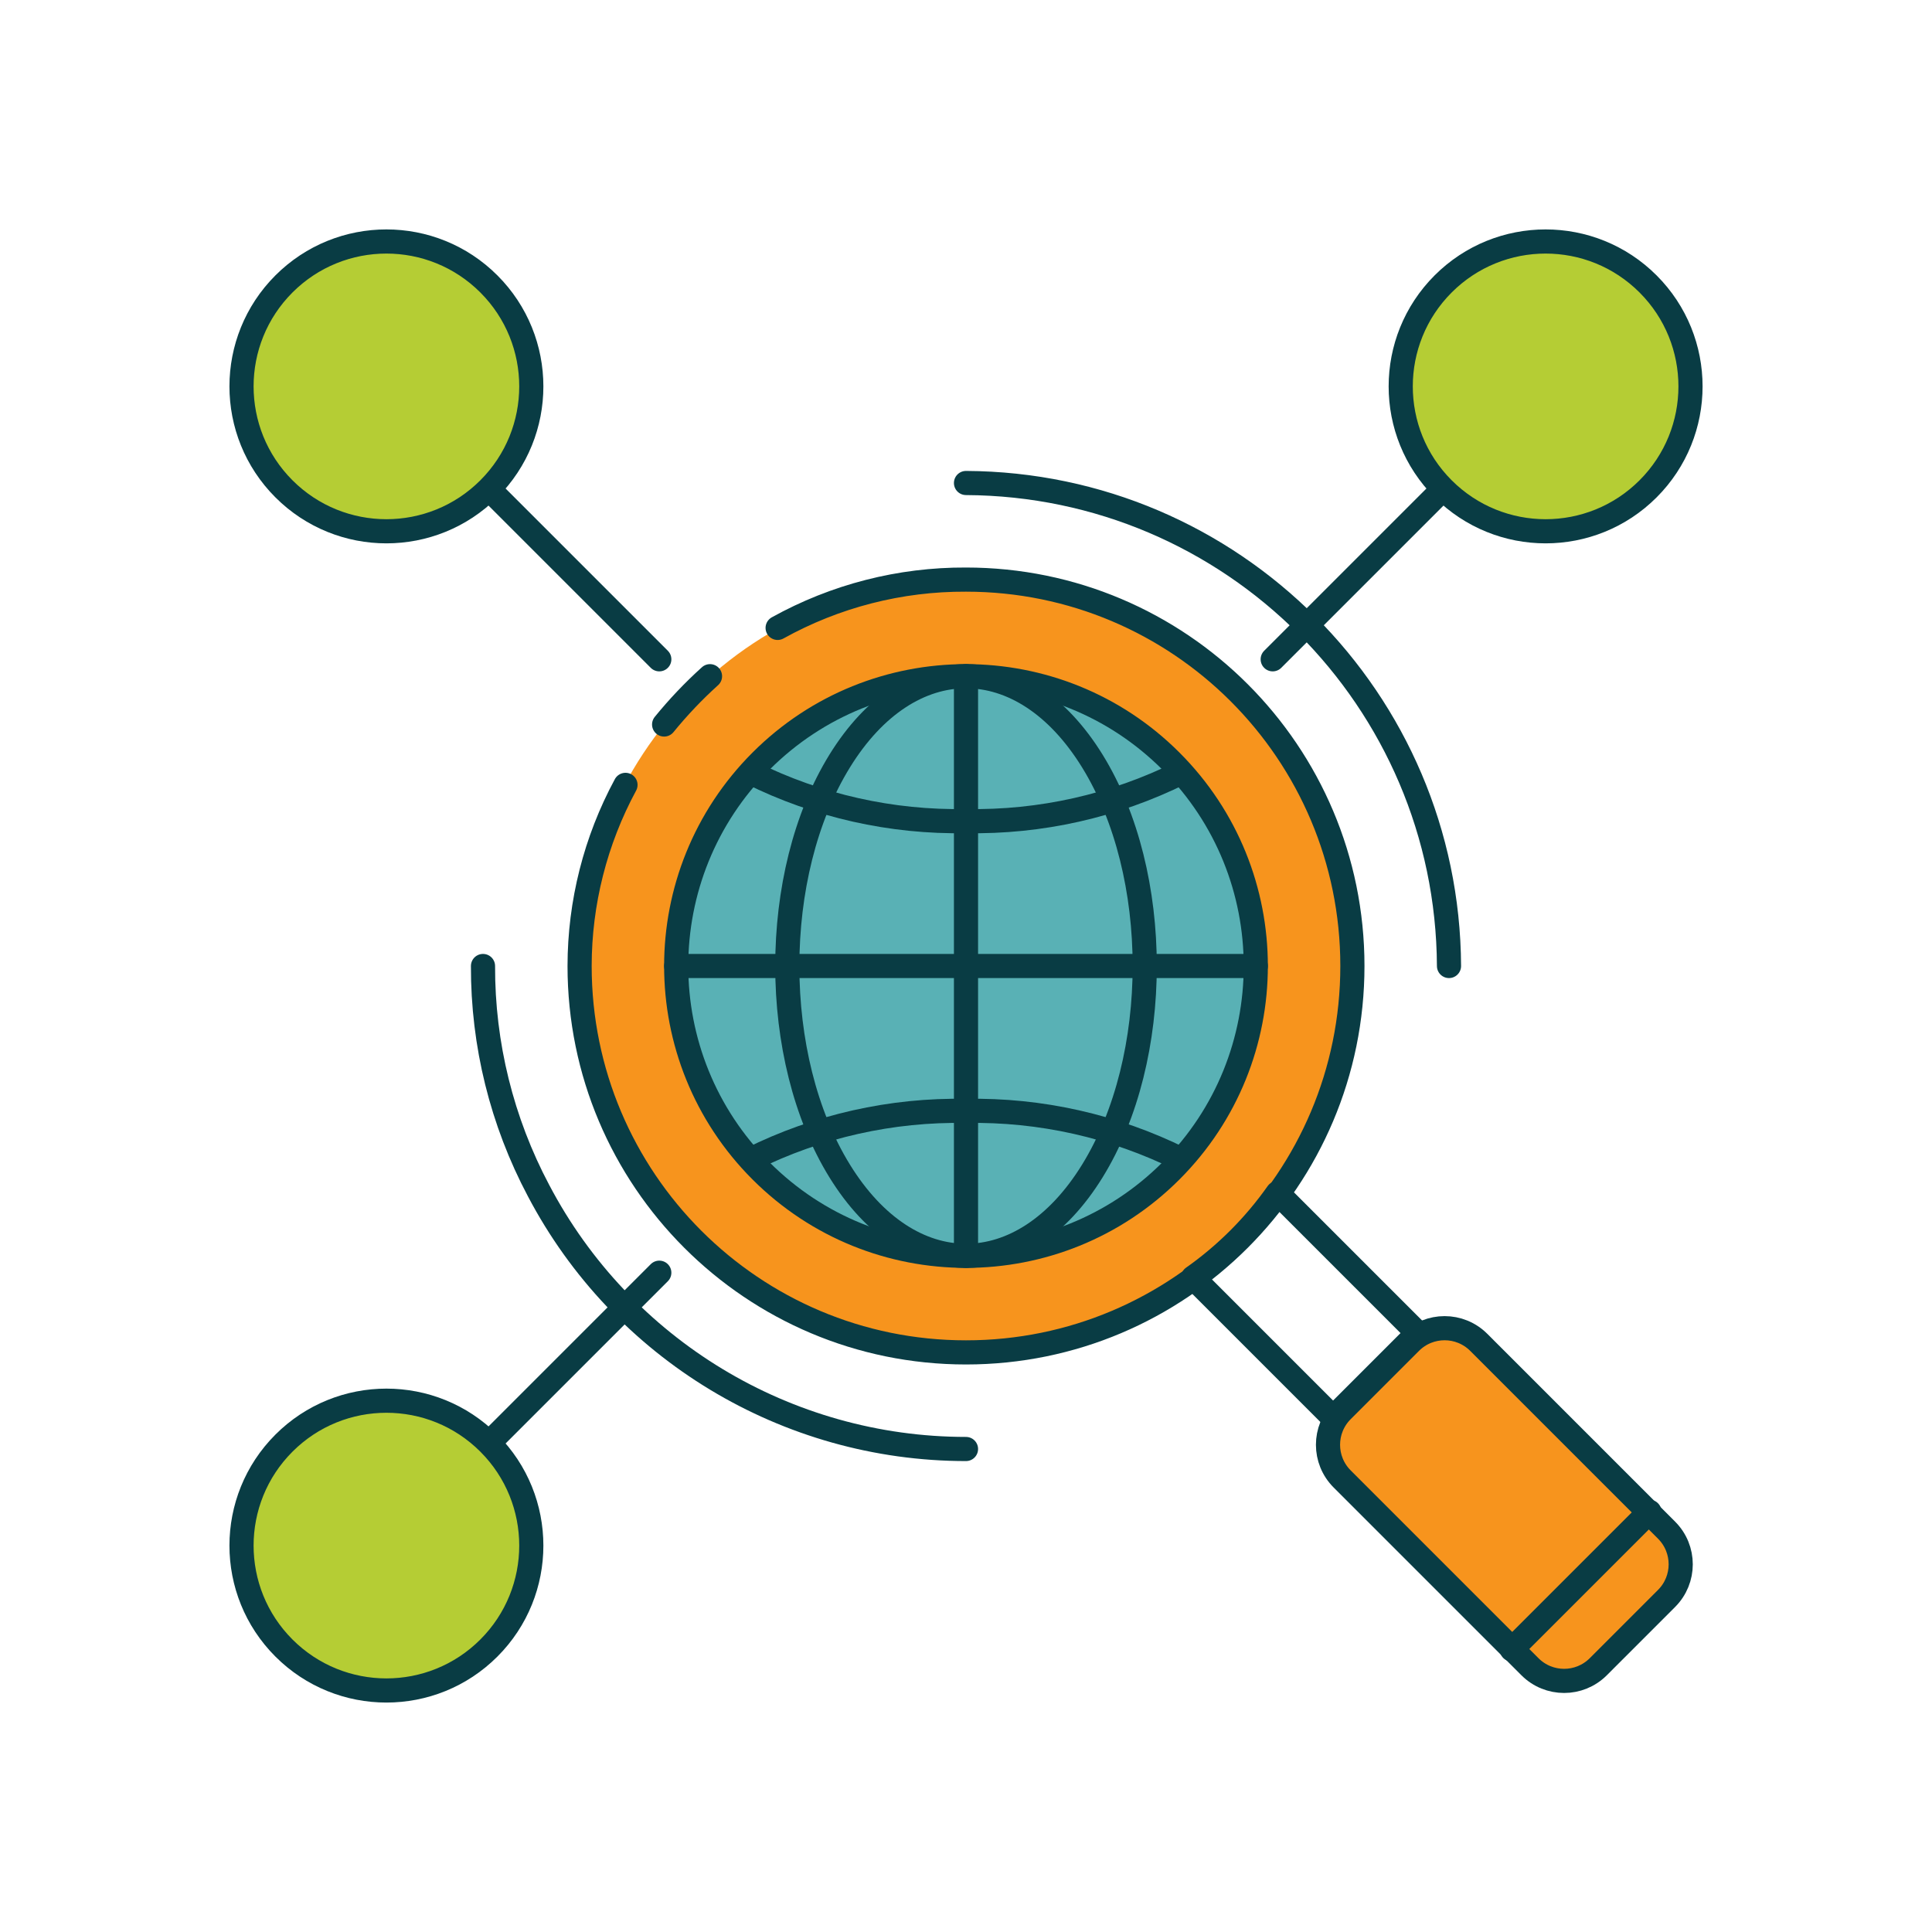 <?xml version="1.0" encoding="UTF-8"?>
<svg version="1.1" viewBox="0 0 80 80" xmlns="http://www.w3.org/2000/svg" xmlns:xlink="http://www.w3.org/1999/xlink">
    <!--Generated by IJSVG (https://github.com/iconjar/IJSVG)-->
    <path d="M51.314,28.686c6.248,6.248 6.248,16.379 0,22.627c-6.248,6.248 -16.379,6.248 -22.627,0c-6.248,-6.248 -6.248,-16.379 -3.55271e-15,-22.627c6.248,-6.248 16.379,-6.248 22.627,-3.55271e-15" fill="#F7941D"></path>
    <path fill="none" stroke="#093C44" stroke-linecap="round" stroke-linejoin="round" stroke-width="1" d="M32.2,26l4.76191e-07,-2.64494e-07c2.385,-1.325 5.071,-2.014 7.8,-2l6.63257e-07,3.90799e-14c8.837,6.67141e-07 16,7.163 16,16c-6.67141e-07,8.837 -7.163,16 -16,16c-8.837,-6.67141e-07 -16,-7.163 -16,-16l1.54021e-07,-0c0.002,-2.619 0.655,-5.196 1.9,-7.5"></path>
    <g stroke-linecap="round" stroke-width="1" stroke="#093C44" fill="#F7941D" stroke-linejoin="round">
        <path d="M27.5,30l-2.61015e-07,3.20762e-07c0.581,-0.714 1.216,-1.383 1.9,-2"></path>
        <path fill="none" d="M40,20l9.54661e-07,4.73788e-09c11.023,0.055 19.945,8.977 20,20"></path>
        <path fill="none" d="M40,60l4.33764e-08,1.34719e-11c-7.429,-0.002 -14.245,-4.123 -17.7,-10.7l3.92555e-07,7.39413e-07c-1.52,-2.864 -2.31,-6.058 -2.3,-9.3"></path>
        <path fill="none" d="M27.3,52.7l-11.3,11.3"></path>
        <path fill="#B5CD34" d="M64,16l-11.3,11.3"></path>
        <path fill="none" d="M27.3,27.3l-11.3,-11.3"></path>
        <path fill="none" d="M52.9,49.4l2.66871e-07,-3.78698e-07c-0.957,1.359 -2.141,2.543 -3.5,3.5l5.8,5.8l3.5,-3.5Z"></path>
        <path fill="#59B1B5" d="M48.485,31.515c4.686,4.686 4.686,12.284 0,16.971c-4.686,4.686 -12.284,4.686 -16.971,0c-4.686,-4.686 -4.686,-12.284 -3.55271e-15,-16.971c4.686,-4.686 12.284,-4.686 16.971,-3.55271e-15"></path>
        <path fill="none" d="M31.1,32l1.4935e-06,7.41611e-07c2.763,1.372 5.816,2.058 8.9,2l9.4254e-07,1.77187e-08c3.084,0.058 6.137,-0.628 8.9,-2"></path>
        <path fill="none" d="M48.9,48l1.10311e-06,5.47761e-07c-2.763,-1.372 -5.816,-2.058 -8.9,-2l-3.32347e-07,-6.24775e-09c-3.084,-0.058 -6.137,0.628 -8.9,2"></path>
        <path fill="none" d="M45.233,31.515c2.89,4.686 2.89,12.284 0,16.971c-2.89,4.686 -7.575,4.686 -10.465,0c-2.89,-4.686 -2.89,-12.284 0,-16.971c2.89,-4.686 7.575,-4.686 10.465,-3.55271e-15"></path>
        <path fill="none" d="M40,28v24"></path>
        <path fill="none" d="M28,40h24"></path>
    </g>
    <g transform="matrix(1,0,0,1,-25.8,62.3)">
        <path fill="#F7941D" stroke="#093C44" stroke-linecap="round" stroke-linejoin="round" stroke-width="1" d="M60.3,69.8c-1.105,0 -2,-0.895 -2,-2v-11c0,-1.105 0.895,-2 2,-2h4c1.105,0 2,0.895 2,2v11c0,1.105 -0.895,2 -2,2Z" transform="matrix(0.707,-0.707,0.707,0.707,0,0)"></path>
    </g>
    <g stroke-linecap="round" stroke-width="1" stroke="#093C44" fill="#B5CD34" stroke-linejoin="round">
        <path d="M20.243,11.757c2.343,2.343 2.343,6.142 0,8.485c-2.343,2.343 -6.142,2.343 -8.485,0c-2.343,-2.343 -2.343,-6.142 -1.77636e-15,-8.485c2.343,-2.343 6.142,-2.343 8.485,-1.77636e-15"></path>
        <path d="M68.243,11.757c2.343,2.343 2.343,6.142 0,8.485c-2.343,2.343 -6.142,2.343 -8.485,0c-2.343,-2.343 -2.343,-6.142 0,-8.485c2.343,-2.343 6.142,-2.343 8.485,-1.77636e-15"></path>
        <path d="M20.243,59.757c2.343,2.343 2.343,6.142 0,8.485c-2.343,2.343 -6.142,2.343 -8.485,0c-2.343,-2.343 -2.343,-6.142 -1.77636e-15,-8.485c2.343,-2.343 6.142,-2.343 8.485,0"></path>
        <path fill="none" d="M62.6,68.3l5.7,-5.7"></path>
    </g>
</svg>